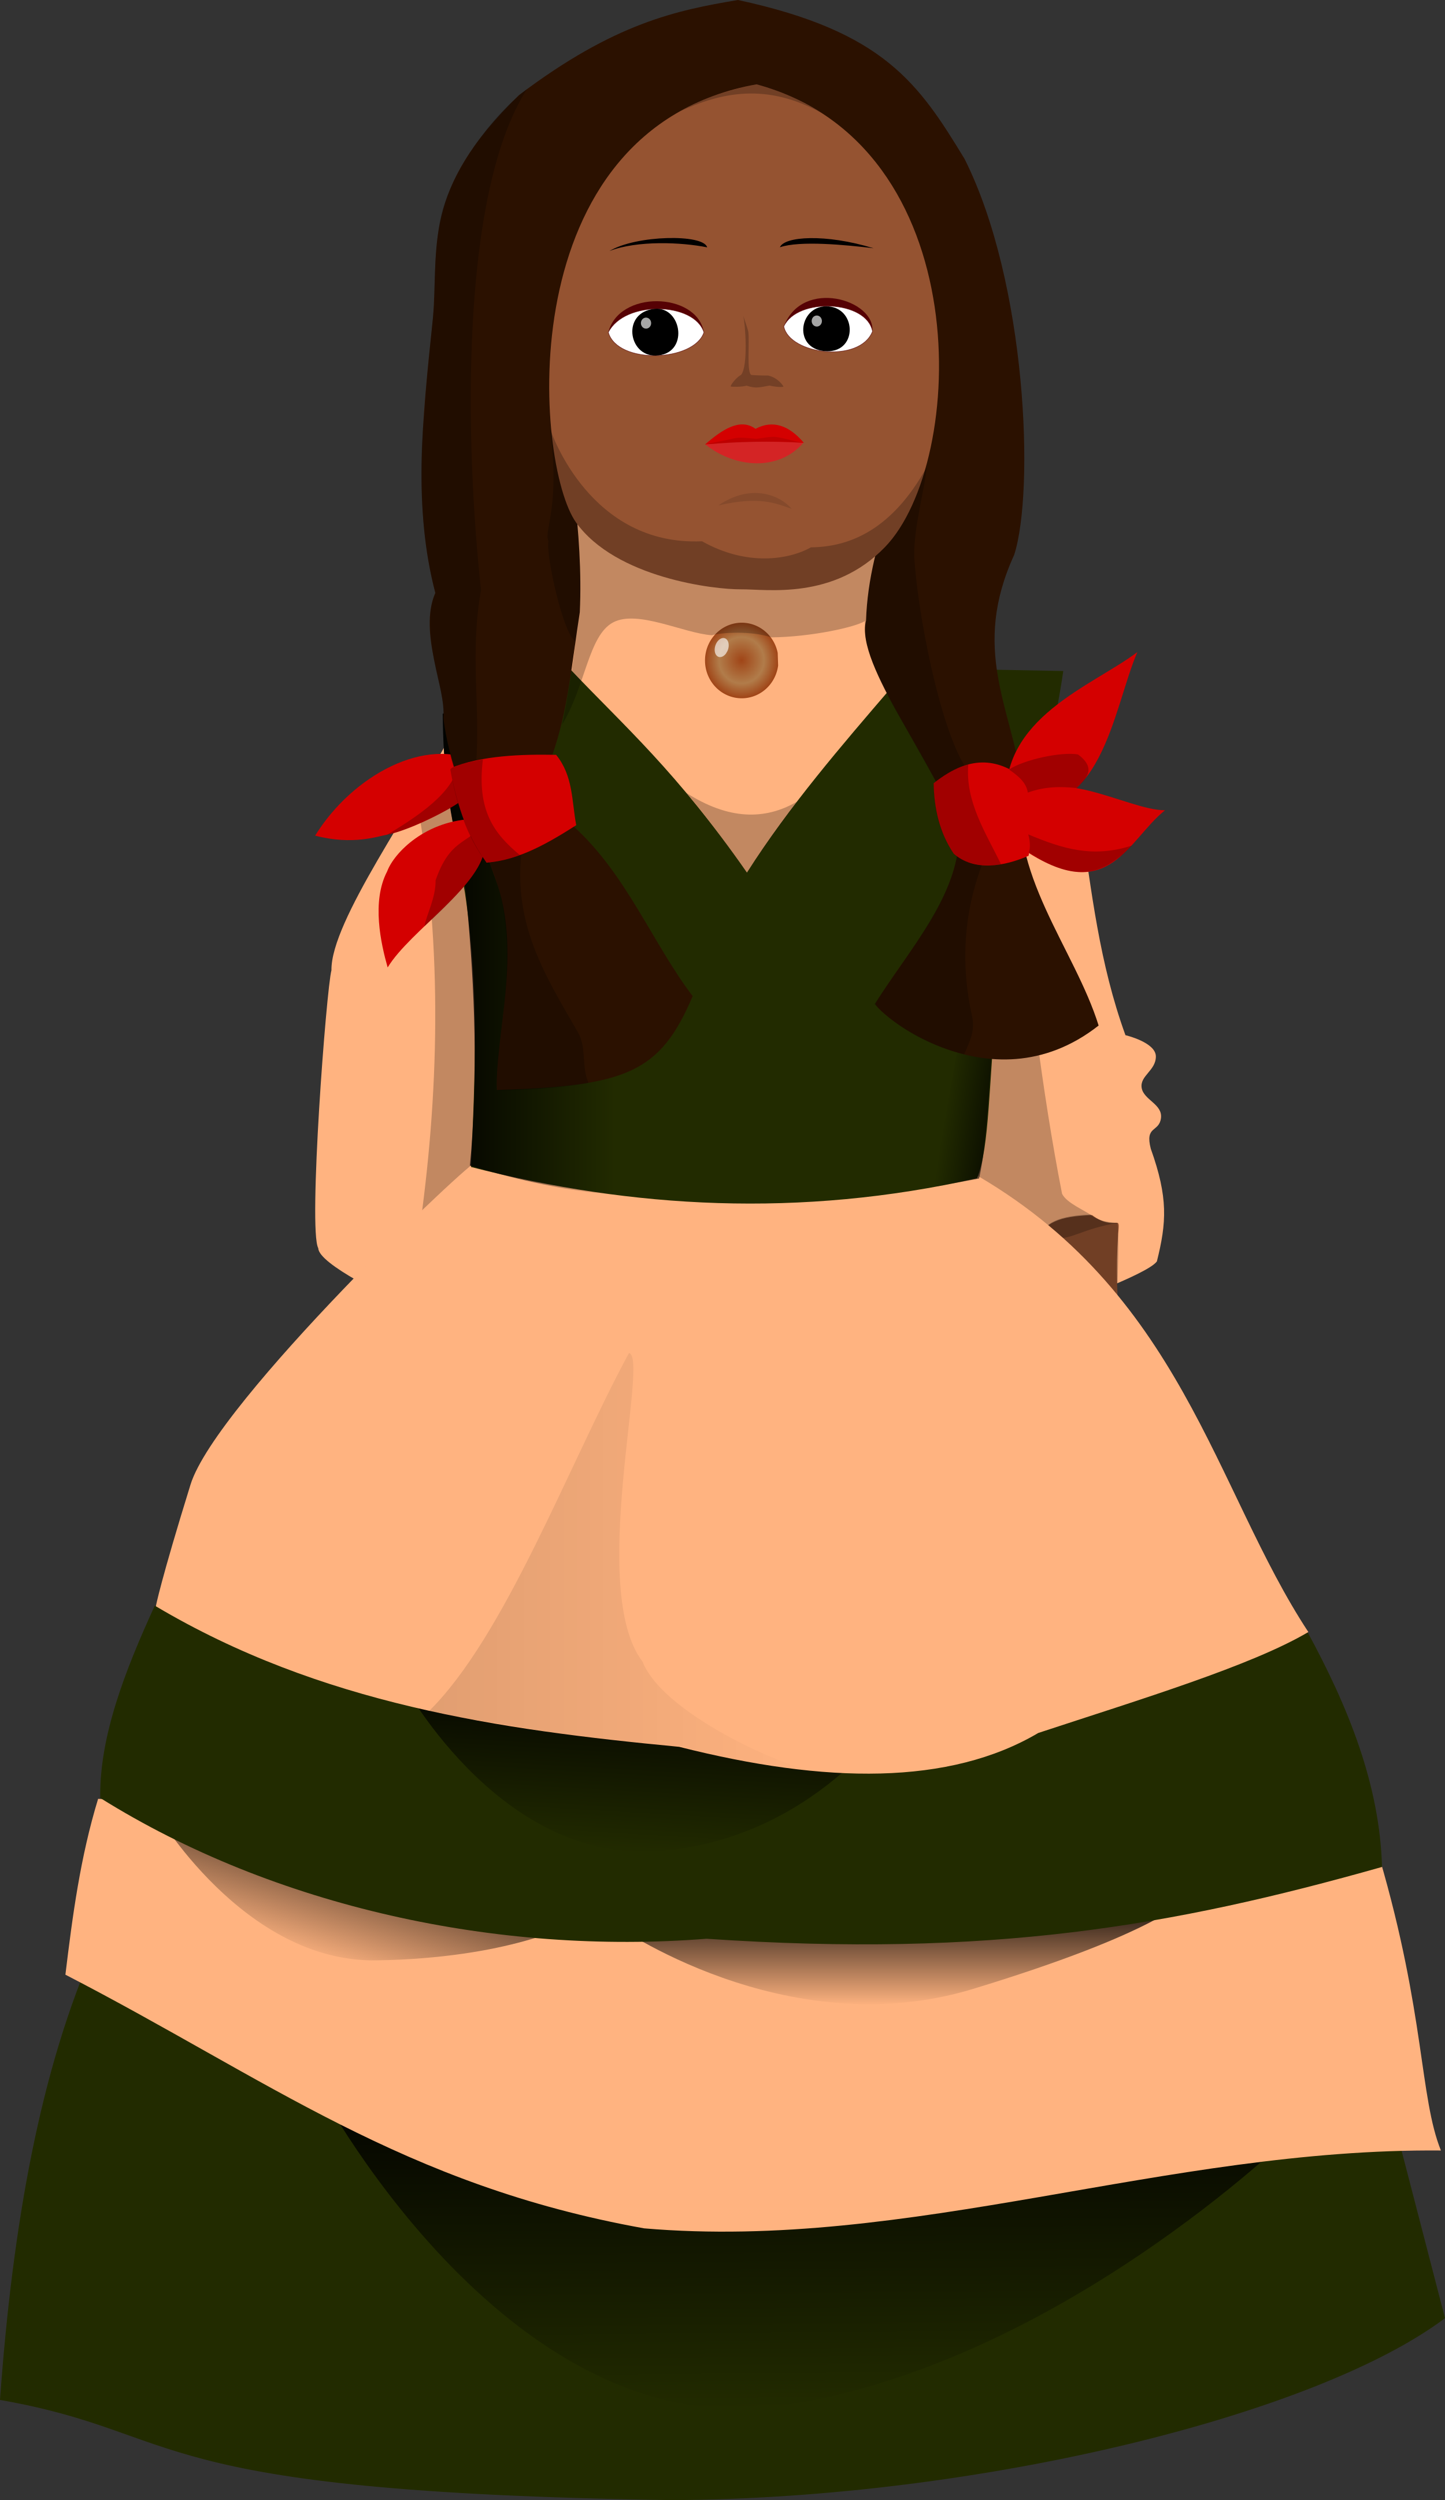 <?xml version="1.0" encoding="UTF-8"?>
<svg version="1.1" viewBox="0 0 478.93 828.39" xmlns="http://www.w3.org/2000/svg" xmlns:xlink="http://www.w3.org/1999/xlink">
<rect x="0" y="0" width="478.93" height="828.39" fill="#333333" stroke="none"/>
<defs>
<linearGradient id="a">
<stop stop-opacity=".955" offset="0"/>
<stop stop-opacity="0" offset="1"/>
</linearGradient>
<radialGradient id="b" cx="374.48" cy="286.92" r="12.118" gradientTransform="matrix(1 0 0 1.033 0 -9.546)" gradientUnits="userSpaceOnUse">
<stop stop-color="#a04517" offset="0"/>
<stop stop-color="#b17c4a" offset=".613"/>
<stop stop-color="#a04517" offset="1"/>
</radialGradient>
<linearGradient id="i" x1="277.73" x2="410.16" y1="588.09" y2="588.09" gradientTransform="translate(-137.51 -64.354)" gradientUnits="userSpaceOnUse">
<stop stop-opacity=".118" offset="0"/>
<stop stop-opacity="0" offset="1"/>
</linearGradient>
<linearGradient id="h" x1="435.57" x2="435.57" y1="693.09" y2="728.94" gradientTransform="translate(-137.51 -64.354)" gradientUnits="userSpaceOnUse" xlink:href="#a"/>
<linearGradient id="g" x1="258.09" x2="243.01" y1="663.96" y2="714.41" gradientTransform="translate(-137.51 -64.354)" gradientUnits="userSpaceOnUse" xlink:href="#a"/>
<linearGradient id="f" x1="383.59" x2="384.59" y1="753.88" y2="862.54" gradientTransform="translate(-137.51 -64.354)" gradientUnits="userSpaceOnUse" xlink:href="#a"/>
<linearGradient id="e" x1="343.65" x2="340.33" y1="620.27" y2="677.91" gradientTransform="translate(-137.51 -64.354)" gradientUnits="userSpaceOnUse" xlink:href="#a"/>
<linearGradient id="d" x1="477.22" x2="454.12" y1="412.92" y2="409.49" gradientTransform="translate(-137.51 -64.354)" gradientUnits="userSpaceOnUse" xlink:href="#a"/>
<linearGradient id="c" x1="283.74" x2="341.3" y1="378.8" y2="378.8" gradientTransform="translate(-137.51 -64.354)" gradientUnits="userSpaceOnUse" xlink:href="#a"/>
</defs>
<path d="m358.23 271.41c3.519 23.863 6.125 47.726 14.788 71.589 0 0 10.083 2.353 10.083 7.058s-5.378 6.386-4.705 10.419c0.672 4.033 7.058 5.378 6.386 10.083s-5.378 2.353-3.361 10.083c5.804 16.236 5.223 24.469 2.017 37.307-3.025 4.369-33.274 15.124-33.274 15.124l-51.087-49.743 4.369-113.6 54.784 1.681z" fill="#ffb380"/>
<path d="m370.59 408.84c-0.829 13.206-0.016 18.189-0.253 27.257l-29.913-23.863c7.261-7.745 10.27-9.095 21.538-9.629 7.968 5.939 9.497-1.17 8.628 6.235z" fill="#955331"/>
<path d="m150.86 240.82c-13.621 26.581-41.238 64.315-41.004 80.664-1.676 6.046-7.769 86.08-4.369 92.091 0.112 5.199 22.743 16.34 34.282 21.174l55.793-2.353-44.701-191.58z" fill="#ffb380"/>
<path d="m31.838 644.13c-18.561 41.42-27.697 93.43-31.838 151.07 63.258 11.12 43.643 30.523 222.87 33.193 101.52-0.515 213.54-28.263 256.06-60.289l-18.97-73.16-428.12-50.81z" fill="#222b00"/>
<path d="m104.32 689.52s62.321 120.58 153.77 107.71c91.45-12.871 170.03-90.095 170.03-90.095l-323.8-17.62z" fill="url(#f)"/>
<path d="m32.516 596.04c-5.936 19.419-8.482 38.838-10.838 58.257 67.045 34.615 111.96 69.733 191.82 84.051 88.267 7.569 172.62-26.581 264.08-25.794-7.102-17.61-5.219-45.178-20.322-96.869l-424.74-19.65z" fill="#ffb380"/>
<path d="m203.22 637.36s56.902 40.644 119.22 21.677c62.321-18.967 70.45-29.806 70.45-29.806l-189.67 8.129z" fill="url(#h)"/>
<path d="m51.483 600.1s29.128 50.128 73.16 49.451c44.031-0.677 65.031-12.193 65.031-12.193l-138.19-37.26z" fill="url(#g)"/>
<path d="m51.274 532.08c-9.897 21.627-18.343 43.312-18.049 63.666 57.861 36.176 131.83 52.106 200.94 46.641 94.008 6.373 154.49-4.159 223.89-23.786-0.76-27.363-11.252-53.163-24.771-77.975l-382.01-8.55z" fill="#222b00"/>
<path d="m132.47 555.91s31.846 60.841 84.606 57.513c52.76-3.327 79.853-45.63 79.853-45.63l-164.46-11.88z" fill="url(#e)"/>
<path d="m308.49 281.16 11.427 144.86 16.805-10.083c0.026 0.131 32.532 27.33 33.163 18.736 0.382-5.211 1.212-24.378 0.483-29.477-4.555 0.043-6.599-1.205-8.488-2.377-2.291-1.798-8.31-4.114-9.871-7.27-6.914-35.382-10.553-68.814-14.613-104.64l-28.905-9.747z" fill-opacity=".239"/>
<path d="m138.35 266.29c8.494 47.928 7.117 97.114 0.407 143.25l55.456 6.386-13.78-145.87-42.084-3.772z" fill-opacity=".239"/>
<path d="m347.45 405.89c2.414-2.087 7.312-3.228 13.976-3.494 1.301 1.024 3.109 2.447 8.963 2.81-11.65 1.968-15.19 5.532-20.582 5.07-1.884-0.161-2.207-2.111-2.356-4.386z" fill-opacity=".239"/>
<path d="m157.9 385.02c-0.495-1.98-86.258 79.494-94.754 106.89-9.822 31.666-11.556 40.462-11.475 40.328 54.556 32.355 113.72 40.91 173.44 46.557 48.643 12.334 89.591 12.776 119.02-4.59 33.868-11.148 70.663-22.295 89.508-33.443-31.19-47.37-41.9-113.2-112.47-152.8l-163.28-2.951z" fill="#ffb380"/>
<path d="m323.84 390.42c4.233-10.396 3.827-32.126 6.49-57.667 2.673-44.726 16.293-70.227 22.081-110.42l-199.9-3.709c0.524 25.708-13.616-4.795 1.572 77.125 4.727 31.169 3.418 59.758 2.027 90.927 53.292 13.679 109.06 16.943 167.73 3.74z" fill="#222b00"/>
<path d="m188.68 221.41c18.589 19.618 35.294 33.899 58.887 67.697 14.232-22.244 31.14-41.812 47.99-61.437l3.478-50.773-112.91-5.796 2.55 50.309z" fill="#ffb380"/>
<path d="m227.51 262.74c13.926 8.904 25.974 9.088 36.661 2.877-5.616 7.623-11.237 15.385-16.605 23.454-6.389-8.871-12.712-17.778-20.056-26.331z" fill-opacity=".239"/>
<path d="m332.1 263.59-22.815 129.76 15.228-2.852c3.091-13.768 3.416-37.146 5.469-55.718 1.091-22.534 9.428-48.957 10.638-73.321l-8.52 2.13z" fill="url(#d)"/>
<path d="m146.73 236.5c0.332 33.832 5.96 41.583 7.942 62.375 2.776 29.117 3.785 58.233 1.089 87.35 36.035 10.77 53.935 10.123 74.149 10.932l-65.118-165.41-18.062 4.753z" fill="url(#c)"/>
<path d="m158.44 252.77c-16.999-9.213-41.662 4.128-53.99 24.11 12.549 3.3 20.964 0.158 23.807-0.302 7.545-1.386 25.176-9.852 29.72-15.464 3.003-3.709 0.463-8.345 0.463-8.345z" fill="#d40000"/>
<path d="m152.08 251.62c-0.372 9.115-10.267 16.965-23.848 24.99 4.892-0.994 14.344-4.698 28.417-12.995l-4.57-11.995z" fill-opacity=".239"/>
<path d="m244.56 0c-20.221 3.41-40.842 7.536-72.565 31.53-32.515 31.506-26.443 50.438-28.516 73.956-3.66 34.691-6.532 62.579 0.79 90.975-5.719 13.273 3.698 31.663 2.688 41.404 2.292 18.676 10.986 35.523 17.156 53.091 9.16 24.42-0.1 51.894 0.589 70.207 42.717-1.333 54.039-5.5 64.875-31.101-13.193-17.298-21.924-40.371-39.498-56.263-1.479-7.728-3.268-15.456-7.187-23.184 5.405-14.994 6.723-31.623 9.274-47.759 1.257-26.987-4.122-52.868-6.26-79.289l123.11 3.246c-7.496 27.125-21.097 51.044-21.979 78.831-3.84 14.584 24.05 48.098 30.992 71.168-1.058 21.594-16.805 37.68-27.824 55.539-2.289 0.946 37.385 36.158 73.921 7.455-7.945-25.554-30.515-50.842-25.307-80.342-3.913-25.483-16.917-44.519-2.678-75.618 6.79-21.141 4.208-90.08-16.46-131.22-15.18-24.925-26.65-42.198-75.12-52.632z" fill="#2b1100"/>
<path d="m250.76 27.931c73.461 19.967 69.713 125.24 42.569 153.33-17.078 17.675-39.201 13.928-47.694 14.008-8.968 0.085-41.504-3.771-54.686-22.127-13.719-19.105-22.6-130.26 59.811-145.21z" fill="#955331"/>
<path d="m201.55 110.41c3.284-14.466 29.386-13.675 31.709-0.434" fill="#560104"/>
<path d="m201.62 110.12c5.376-10.674 28.51-10.111 31.692 0-3.285 9.801-28.605 10.74-31.692 0z" fill="#fff" stroke="#560104" stroke-opacity=".678" stroke-width=".2"/>
<path d="m259.85 108.06c6.094-16.019 30.335-8.742 29.276 1.738" fill="#560104"/>
<path d="m259.78 108.16c1.869 9.298 25.189 12.329 29.405 1.634-1.898-10.389-24.985-11.335-29.405-1.634z" fill="#fff" stroke="#560104" stroke-opacity=".678" stroke-width=".2"/>
<path d="m242.19 128.06c-0.159-0.443 1.971-3.156 3.408-3.82 2.476-2.943 1.398-17.171 0.739-19.578-0.056-0.205 1.564 4.465 1.679 5.268 0.481 3.365-0.641 13.873 1.075 14.321 1.269 0.105 4.421 0.215 5.513 0.177 3.439 0.81 4.984 3.495 5.066 3.622-0.093 0.337-2.753 0.175-4.596-0.298-3.122 0.527-4.485 1.101-7.607 0.036-1.707 0.468-4.856 0.428-5.277 0.272z" fill-opacity=".226"/>
<path d="m202.02 83.164c9.183-3.545 23.869-2.931 32.364-1.203-1.156-4.527-23.64-4.078-32.364 1.203z"/>
<path d="m258.49 81.933c6.622-2.295 22.005-0.775 31.045 0.32-16.024-4.901-29.604-3.933-31.045-0.32z"/>
<path d="m216.98 102.33c9.141-0.883 11.572 15.211 0.327 15.484-9.122 0.224-11.324-14.422-0.327-15.484z"/>
<path d="m274.72 101.54c-9.747-0.924-12.202 13.738-1.547 14.789 11.013 1.086 11.003-13.893 1.547-14.789z"/>
<path transform="translate(-137.51 -64.354)" d="m353.24 172a1.694 1.824 0 1 1 6.2e-4 -2e-3" fill="#fff" fill-opacity=".649"/>
<path transform="translate(-80.915 -65.049)" d="m353.24 172a1.694 1.824 0 1 1 6.2e-4 -2e-3" fill="#fff" fill-opacity=".649"/>
<path transform="translate(-128.7 -68.064)" d="m386.6 288.59a12.171 12.519 0 1 1-0.143-4.209" fill="url(#b)"/>
<path d="m182.3 142.09c0.609 1.635 13.344 38.909 50.386 37.258 14.913 8.39 28.827 6.087 36.11 2.004 12.726-0.116 26.764-5.723 38.281-26.437-0.174 5.374-4.603 21.061-4.026 30.169 1.144 18.065 8.214 54.981 16.701 68.734-1.153 1.891-8.174 3.975-9.587 5.088-2.418-4.256-8.806-15.76-10.9-19.381-14.021-23.82-12.52-30.671-12.617-33.73-3.058 1.973-17.702 5.266-31.051 5.394-6.515-2.229-16.28-1.633-19.663-0.706-9.349-0.646-24.64-8.564-32.738-4.249-8.152 4.343-9.104 20.964-16.874 33.854 1.095-4.58 4.344-23.878 4.314-27.767-3.865-1.931-9.811-28.483-8.856-33.013-1.646-3.608 4.011-10.983 0.519-37.218z" fill="#000104" fill-opacity=".239"/>
<path transform="matrix(.788 .79 -.616 1.01 111.24 -365.8)" d="m381.59 278.12a2.087 2.666 0 1 1-0.025-0.896" fill="#fff" fill-opacity=".625"/>
<path d="m141.83 567.32c25.538-24.866 46.687-82.18 66.626-118.98 6.882 1.055-13.66 78.531 4.522 102.26 7.273 18.541 53.269 37.842 59.672 36.393-16.316-2.026-29.928-2.845-46.487-8.344-11.133-0.38-21.434-1.382-30.235-2.476l-54.098-8.852z" fill="url(#i)"/>
<path d="m160.69 280.02c-0.036 12.797-24.82 28.309-32.207 40.536-2.222-7.848-5.4-21.833-0.15-31.856 2.28-6.138 12.892-17.102 29.296-17.357 3.718-0.058-0.774 8.544 3.061 8.678z" fill="#d40000"/>
<path d="m333.54 266.45c31.744 7.508 35.331-31.757 43.429-50.384-14.99 11.303-45.76 21.761-43.429 50.384z" fill="#d40000"/>
<path d="m340.33 282.22c27.427 17.715 33.426-3.856 45.8-13.74-12.946-0.046-37.433-16.657-50.379-1.615-2.321 2.696 6.9 10.681 4.579 15.355z" fill="#d40000"/>
<path d="m325.88 285.44c-6.704 17.202-7.443 34.536-3.697 51.342 1.071 4.804-0.828 8.431-2.64 12.567-13.889-3.553-23.426-10.104-29.719-16.622 10.273-15.629 25.374-34.137 27.493-50.029l8.563 2.741z" fill-opacity=".239"/>
<path d="m309.44 259.54c13.036-10.439 22.187-7.35 29.873-1.74 2.775 8.587 3.312 17.174 1.595 25.761-8.165 3.55-17.957 5.207-24.777-0.653-4.79-7.078-6.51-15.009-6.691-23.368z" fill="#d40000"/>
<path d="m159.8 273.61c-5.141 6.021-10.773 4.672-15.422 18.064 0.057 5.977-3.128 11.615-3.713 15.28 8.06-7.436 16.477-15.528 23.062-27.489l-3.927-5.855z" fill-opacity=".239"/>
<path d="m162.25 285.83c8.33 18.894 5.891 41.006 3.17 61.342-0.624 4.664-0.735 9.473-0.628 14.043 10.128 0.088 20.146-0.715 30.274-2.392-2.438-5.422-0.551-11.617-3.516-16.771-10.53-18.306-22.096-36.085-18.45-61.599l-10.85 5.377z" fill-opacity=".239"/>
<path d="m174.66 29.506c-22.496 35.134-20.444 118.13-15.232 166.04-3.761 20.947-0.181 38.317-1.626 57.476l-7.292 1.62c-1.25-3.644-2.728-10.636-3.55-16.574 0.183-4.214-0.662-8.034-0.94-9.562-2.749-11.095-5.3-24.766-1.63-32.018-5.492-19.197-5.486-44.951-3.642-60.258 0.671-12.159 2.519-27.561 3.179-35.681 0.104-13.961 0.926-25.013 2.904-31.376 3.281-11.692 14.369-29.31 27.828-39.666z" fill-opacity=".239"/>
<path d="m184.32 250.11c-11.01-0.217-24.79 0.128-35.168 4.46 2.097 10.263 4.562 20.72 12.093 31.236 10.784-0.702 21.099-6.884 29.737-12.384-1.51-8.077-0.983-16.339-6.662-23.312z" fill="#d40000"/>
<path d="m149.25 254.95c2.024 11.634 5.498 22.336 11.914 30.736 4.088 0.084 8.251-1.437 11.146-2.358-8.605-7.107-14.345-14.829-12.251-31.71-5.064 0.91-10.284 2.227-10.809 3.332z" fill-opacity=".239"/>
<path d="m309.37 259.58c0.273 8.527 1.751 15.992 6.786 23.428 3.662 3.292 10.052 4.419 15.614 3.309-5.101-10.429-11.888-20.771-10.839-33.044-3.711 1.116-7.11 2.67-11.561 6.308z" fill-opacity=".239"/>
<path d="m356.86 261.12c-5.112-0.518-10.343-0.619-16.208 1.499-0.442-3.261-3.122-5.513-6.212-7.64 4.931-3.298 17.384-5.967 22.848-4.998 6.399 4.721 2.549 8.191-0.428 11.138z" fill-opacity=".239"/>
<path d="m341.01 282.47c17.581 11.677 25.752 4.781 30.988 0.785l3.142-3.07c-13.09 4.169-22.896 1.05-34.343-3.713 0.573 1.932 0.783 4.256 0.214 5.998z" fill-opacity=".239"/>
<path d="m225.12 37.006c13.992-6.466 29.05-9.68 47.406 0.573-5.804-3.481-11.576-6.966-21.77-9.739-15.075 3.348-19.977 6.24-25.637 9.166z" fill-opacity=".239"/>
<path d="m233.67 147.28c5.529-4.823 11.6-8.96 16.743-5.19 5.654-3.025 11.054-1.225 16.012 4.632l-32.754 0.558z" fill="#d40000"/>
<path d="m233.81 147.29c9.987 7.913 24.287 8.858 32.414-0.548-10.661-0.689-21.847-0.482-32.414 0.548z" fill="#d42425"/>
<path d="m233.77 147.23c3.046-0.737 6.112-1.147 9.379-1.953 2.225-0.549 5.177-0.033 7.533 0.129 1.906-0.207 4.85-0.837 6.464-0.617 3.14 0.429 5.568 1.335 8.992 1.908-6.78-0.457-18.452-0.551-32.368 0.533v-4e-5z" fill-opacity=".107"/>
<path d="m238.09 167.48c10.706-7.343 20.293-3.571 24.315 1.125-5.547-1.931-10.784-4.246-24.315-1.125z" fill-opacity=".107"/>
</svg>
